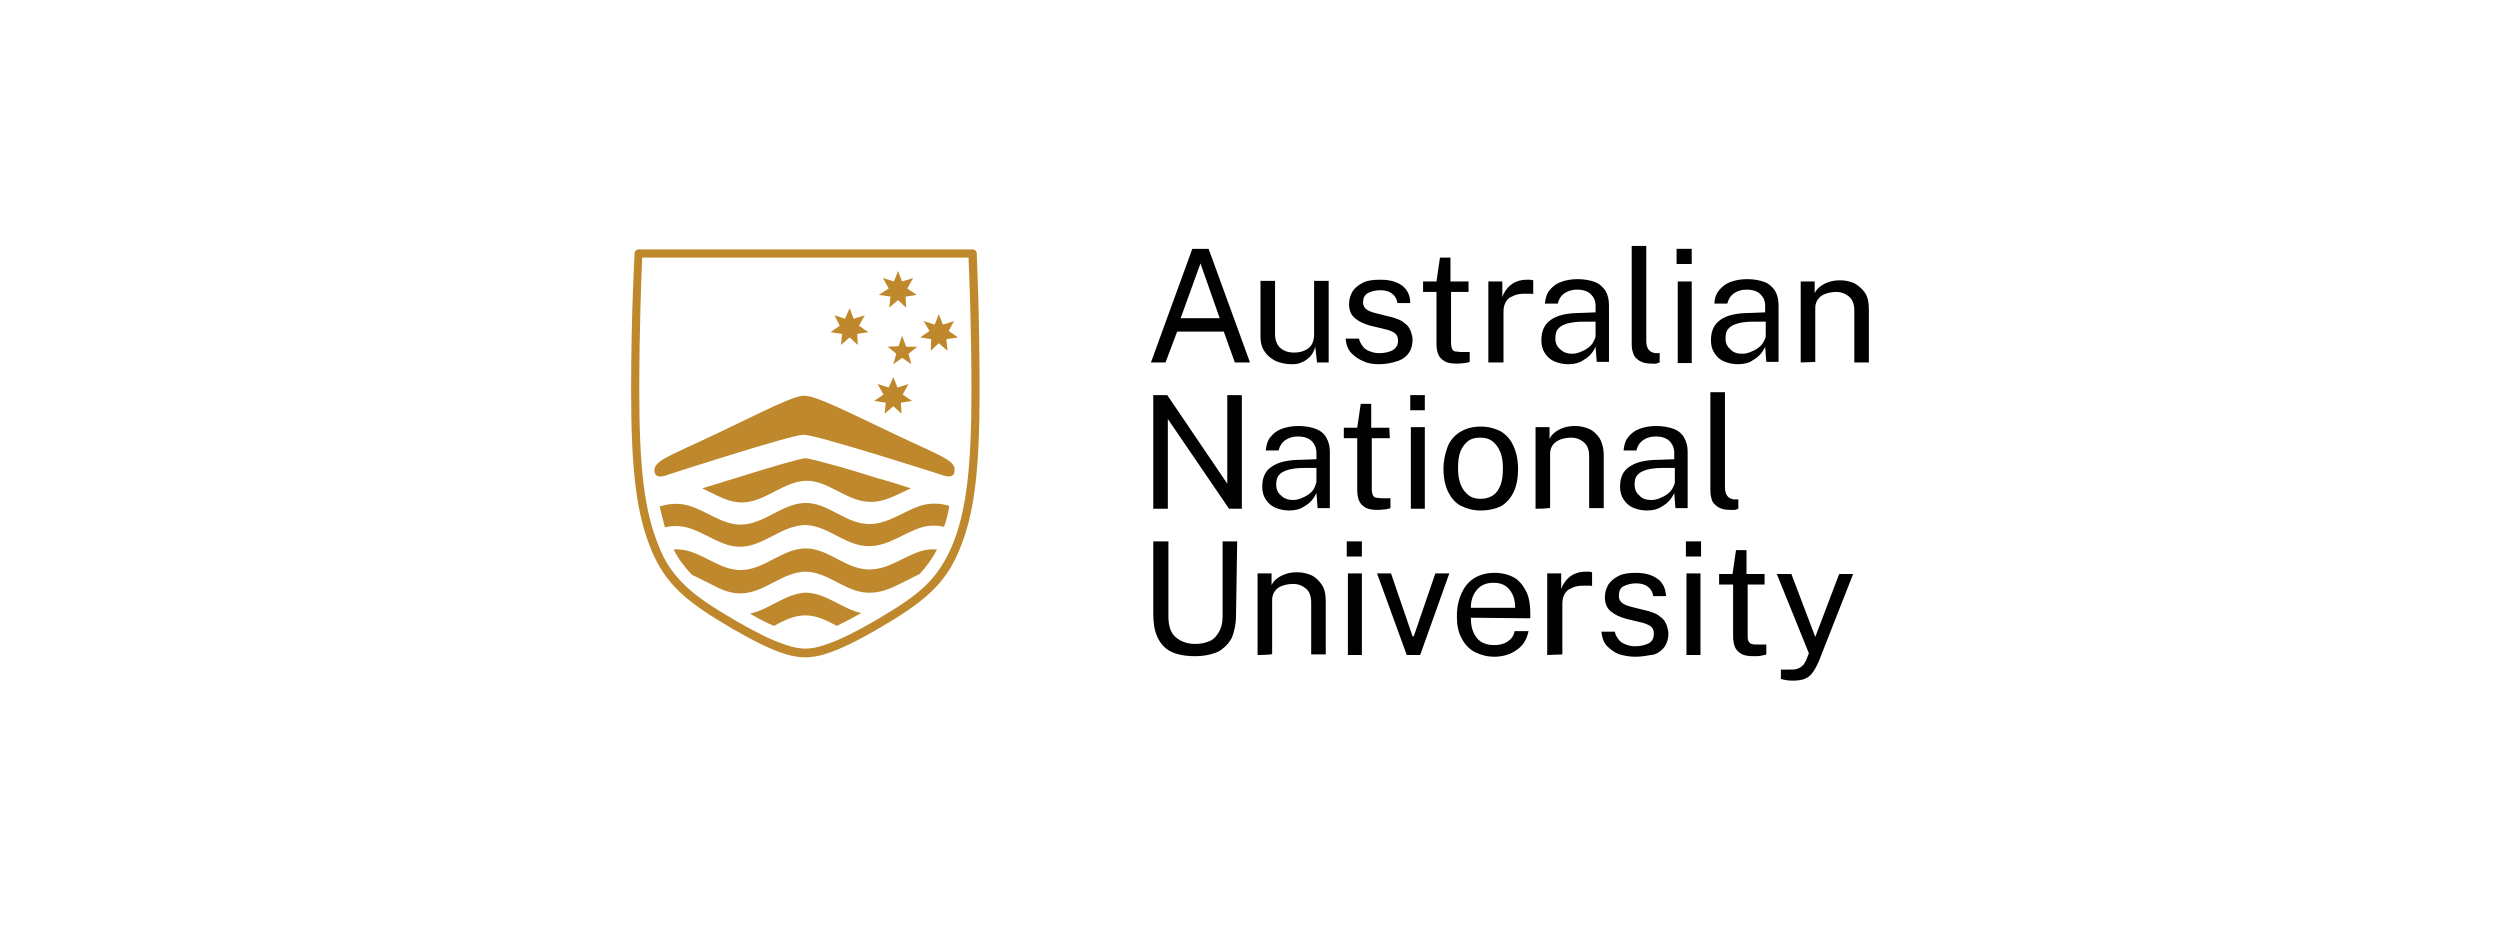 <svg xmlns="http://www.w3.org/2000/svg" xmlns:xlink="http://www.w3.org/1999/xlink" id="Layer_1" x="0px" y="0px" viewBox="0 0 429 159" style="enable-background:new 0 0 429 159;" xml:space="preserve"><style type="text/css">	.st0{fill:#010101;}	.st1{fill:#BF882C;}</style><g>	<g>		<path class="st0" d="M197.5,62.2l7.1-19.5h2.8l7.1,19.5h-2.6l-1.9-5.3h-8l-2,5.3H197.5z M202.6,54.6h6.7l-3.3-9.4L202.6,54.6z"></path>		<path class="st0" d="M221.7,62.5c-0.7,0-1.4-0.1-2.1-0.3s-1.2-0.5-1.7-0.9c-0.5-0.4-0.9-0.9-1.2-1.5c-0.3-0.6-0.4-1.3-0.4-2.1    v-9.5h2.5v9.2c0,0.9,0.3,1.7,0.8,2.2c0.6,0.6,1.4,0.9,2.5,0.9c1,0,1.9-0.3,2.5-0.8c0.6-0.5,0.9-1.3,0.9-2.4v-9.1h2.5v14h-2    l-0.3-2.7c-0.2,0.7-0.5,1.3-0.9,1.7s-0.9,0.8-1.5,1C223,62.4,222.3,62.5,221.7,62.5z"></path>		<path class="st0" d="M236.7,62.5c-1,0-1.9-0.1-2.7-0.5c-0.8-0.3-1.5-0.8-2.1-1.4c-0.6-0.6-0.9-1.5-1-2.5h2.3    c0.1,0.5,0.4,1,0.7,1.4c0.3,0.4,0.7,0.6,1.2,0.8s1,0.3,1.6,0.3c0.9,0,1.7-0.2,2.3-0.5c0.6-0.4,0.9-0.9,0.9-1.6    c0-0.5-0.1-0.9-0.4-1.2s-0.8-0.5-1.4-0.7l-2.9-0.7c-1.1-0.3-2-0.7-2.7-1.3c-0.7-0.6-1-1.4-1-2.4c0-0.8,0.2-1.5,0.6-2.2    c0.4-0.6,1-1.1,1.8-1.5c0.8-0.4,1.8-0.5,3-0.5c1.5,0,2.7,0.3,3.7,1c0.9,0.7,1.4,1.7,1.4,3h-2.2c-0.1-0.7-0.4-1.2-0.9-1.6    s-1.2-0.6-2-0.6c-0.9,0-1.6,0.2-2.2,0.5c-0.6,0.4-0.8,0.9-0.8,1.6c0,0.5,0.2,0.9,0.6,1.2c0.4,0.3,1,0.5,1.8,0.7l2.8,0.7    c0.6,0.2,1.2,0.4,1.6,0.7c0.4,0.3,0.8,0.6,1,0.9s0.4,0.7,0.5,1.1c0.1,0.4,0.2,0.7,0.2,1.1c0,0.8-0.2,1.6-0.6,2.2    c-0.4,0.6-1,1.1-1.8,1.4C238.8,62.3,237.8,62.5,236.7,62.5z"></path>		<path class="st0" d="M252.1,50.1h-3.1v8.7c0,0.5,0.1,0.9,0.2,1.1c0.1,0.2,0.3,0.4,0.5,0.4s0.6,0.1,1,0.1h1.5v1.7    c-0.2,0.1-0.4,0.1-0.8,0.2c-0.4,0-0.8,0.1-1.3,0.1c-1,0-1.7-0.1-2.2-0.4c-0.5-0.3-0.9-0.7-1.1-1.2c-0.2-0.5-0.3-1.1-0.3-1.9v-8.8    h-2.3v-1.8h2.3l0.6-4.1h1.8v4.1h3.1V50.1z"></path>		<path class="st0" d="M255.4,62.2V48.3h2.4V51c0.2-0.7,0.6-1.2,1-1.7c0.4-0.4,0.9-0.8,1.5-1c0.5-0.2,1.1-0.3,1.7-0.3    c0.2,0,0.4,0,0.6,0c0.2,0,0.4,0.1,0.5,0.1v2.4c-0.1-0.1-0.3-0.1-0.5-0.1c-0.2,0-0.4,0-0.5,0c-0.6,0-1.1,0-1.6,0.1    c-0.5,0.1-0.9,0.3-1.3,0.5s-0.7,0.6-0.9,1s-0.3,0.9-0.3,1.5v8.7C257.8,62.2,255.4,62.2,255.4,62.2z"></path>		<path class="st0" d="M269.1,62.5c-0.9,0-1.7-0.2-2.4-0.5s-1.2-0.8-1.6-1.4c-0.4-0.6-0.6-1.3-0.6-2.2c0-1.6,0.5-2.7,1.6-3.5    c1.1-0.8,2.8-1.2,5.2-1.2l2.5-0.1v-1.1c0-0.9-0.3-1.5-0.8-2s-1.3-0.8-2.4-0.8c-0.8,0-1.5,0.2-2.1,0.6c-0.6,0.4-1,1-1.2,1.8h-2.2    c0.1-0.9,0.3-1.7,0.8-2.3c0.5-0.6,1.1-1.1,1.9-1.4c0.8-0.3,1.8-0.5,2.9-0.5c1.2,0,2.2,0.2,3,0.5c0.8,0.3,1.4,0.9,1.8,1.5    c0.4,0.7,0.6,1.5,0.6,2.5v9.7H274l-0.2-2.6c-0.5,1.1-1.2,1.8-2.1,2.3C271,62.3,270.1,62.5,269.1,62.5z M269.8,60.7    c0.5,0,0.9-0.1,1.4-0.3c0.5-0.2,0.9-0.4,1.3-0.7c0.4-0.3,0.7-0.6,0.9-1c0.2-0.4,0.4-0.7,0.4-1.1v-2.4l-2.1,0    c-1.1,0-1.9,0.1-2.7,0.3c-0.7,0.2-1.3,0.5-1.6,0.9c-0.4,0.4-0.5,1-0.5,1.7c0,0.8,0.3,1.4,0.8,1.8C268.3,60.5,269,60.7,269.8,60.7z    "></path>		<path class="st0" d="M283.5,62.4c-0.8,0-1.4-0.1-1.8-0.3c-0.5-0.2-0.8-0.5-1.1-0.8c-0.3-0.4-0.4-0.8-0.5-1.2    c-0.1-0.5-0.1-0.9-0.1-1.4V42.2h2.5v16.2c0,0.7,0.1,1.2,0.4,1.6c0.3,0.4,0.7,0.5,1.1,0.6l0.8,0v1.6c-0.2,0.1-0.4,0.1-0.6,0.2    C283.9,62.4,283.7,62.4,283.5,62.4z"></path>		<path class="st0" d="M290.3,42.7v2.6h-2.6v-2.6H290.3z M290.3,48.3v14h-2.4v-14H290.3z"></path>		<path class="st0" d="M298.2,62.5c-0.9,0-1.7-0.2-2.4-0.5s-1.2-0.8-1.6-1.4c-0.4-0.6-0.6-1.3-0.6-2.2c0-1.6,0.5-2.7,1.6-3.5    c1.1-0.8,2.8-1.2,5.2-1.2l2.5-0.1v-1.1c0-0.9-0.3-1.5-0.8-2c-0.5-0.5-1.3-0.8-2.4-0.8c-0.8,0-1.5,0.2-2.1,0.6    c-0.6,0.4-1,1-1.2,1.8h-2.2c0-0.9,0.3-1.7,0.8-2.3c0.5-0.6,1.1-1.1,1.9-1.4c0.8-0.3,1.8-0.5,2.9-0.5c1.2,0,2.2,0.2,3,0.5    c0.8,0.3,1.4,0.9,1.8,1.5c0.4,0.7,0.6,1.5,0.6,2.5v9.7h-2.1l-0.2-2.6c-0.5,1.1-1.2,1.8-2.1,2.3C300.2,62.3,299.2,62.5,298.2,62.5z     M299,60.7c0.5,0,0.9-0.1,1.4-0.3c0.5-0.2,0.9-0.4,1.3-0.7c0.4-0.3,0.7-0.6,0.9-1c0.2-0.4,0.4-0.7,0.4-1.1v-2.4l-2.1,0    c-1.1,0-2,0.1-2.7,0.3c-0.7,0.2-1.3,0.5-1.6,0.9c-0.4,0.4-0.5,1-0.5,1.7c0,0.8,0.3,1.4,0.8,1.8C297.4,60.5,298.1,60.7,299,60.7z"></path>		<path class="st0" d="M309,62.2V48.3h2.4v2c0.2-0.4,0.5-0.8,0.9-1.1s0.9-0.6,1.5-0.8c0.6-0.2,1.2-0.3,2-0.3c0.9,0,1.7,0.2,2.4,0.5    c0.7,0.4,1.3,0.9,1.8,1.6c0.5,0.7,0.7,1.7,0.7,2.9v9.1h-2.5v-8.9c0-1.1-0.3-1.9-0.9-2.4c-0.6-0.5-1.3-0.8-2.2-0.8    c-0.6,0-1.2,0.1-1.8,0.3c-0.6,0.2-1,0.5-1.3,0.9c-0.3,0.4-0.5,0.9-0.5,1.5v9.3L309,62.2L309,62.2z"></path>		<path class="st0" d="M210.6,67.8h2.5v19.5h-2.2l-10.5-15.4v15.4h-2.5V67.8h2.4L210.6,83C210.6,83,210.6,67.8,210.6,67.8z"></path>		<path class="st0" d="M221.2,87.6c-0.9,0-1.7-0.2-2.4-0.5s-1.2-0.8-1.6-1.4c-0.4-0.6-0.6-1.3-0.6-2.2c0-1.5,0.5-2.7,1.6-3.4    c1.1-0.8,2.8-1.2,5.2-1.2l2.5-0.1v-1.1c0-0.8-0.3-1.5-0.8-2s-1.3-0.8-2.4-0.8c-0.8,0-1.5,0.2-2.1,0.6c-0.6,0.4-1,1-1.2,1.8h-2.2    c0.1-0.9,0.3-1.7,0.8-2.3c0.5-0.6,1.1-1.1,1.9-1.4c0.8-0.3,1.8-0.5,2.9-0.5c1.2,0,2.2,0.2,3,0.5c0.8,0.3,1.4,0.8,1.8,1.5    c0.4,0.7,0.6,1.5,0.6,2.4v9.7h-2.1l-0.2-2.6c-0.5,1.1-1.2,1.8-2.1,2.3C223.1,87.4,222.2,87.6,221.2,87.6z M221.9,85.8    c0.5,0,0.9-0.1,1.4-0.3c0.5-0.2,0.9-0.4,1.3-0.7c0.4-0.3,0.7-0.6,0.9-1c0.2-0.4,0.3-0.7,0.4-1.1v-2.4l-2.1,0    c-1.1,0-1.9,0.1-2.7,0.3c-0.7,0.2-1.3,0.5-1.6,0.9c-0.4,0.4-0.5,1-0.5,1.7c0,0.8,0.3,1.4,0.8,1.8    C220.4,85.6,221.1,85.8,221.9,85.8z"></path>		<path class="st0" d="M238.5,75.2h-3.1v8.7c0,0.5,0.1,0.9,0.2,1.1c0.1,0.2,0.3,0.4,0.5,0.4s0.6,0.1,1,0.1h1.5v1.7    c-0.2,0.1-0.4,0.1-0.8,0.2c-0.4,0-0.8,0.1-1.3,0.1c-1,0-1.7-0.1-2.2-0.4c-0.5-0.3-0.9-0.7-1.1-1.2c-0.2-0.5-0.3-1.1-0.3-1.9v-8.8    h-2.3v-1.8h2.3l0.6-4.1h1.8v4.1h3.1L238.5,75.2L238.5,75.2z"></path>		<path class="st0" d="M244.5,67.8v2.6H242v-2.6H244.5z M244.5,73.3v14h-2.4v-14H244.5z"></path>		<path class="st0" d="M254.1,87.6c-1.3,0-2.4-0.3-3.4-0.8c-1-0.5-1.7-1.4-2.2-2.4s-0.8-2.4-0.8-3.9c0-1.5,0.3-2.7,0.7-3.8    s1.2-2,2.2-2.6c1-0.6,2.1-0.9,3.5-0.9c1.3,0,2.4,0.3,3.4,0.8c1,0.6,1.7,1.4,2.2,2.5c0.5,1.1,0.8,2.4,0.8,4c0,1.4-0.2,2.7-0.7,3.8    c-0.5,1.1-1.2,1.9-2.1,2.5C256.7,87.3,255.5,87.6,254.1,87.6z M254.1,85.6c0.8,0,1.5-0.2,2.1-0.6c0.6-0.4,1-1,1.3-1.8    c0.3-0.8,0.4-1.7,0.4-2.8c0-1-0.1-1.9-0.4-2.7c-0.3-0.8-0.7-1.4-1.3-1.9s-1.3-0.7-2.2-0.7c-0.9,0-1.6,0.2-2.1,0.6s-1,1-1.3,1.8    s-0.4,1.7-0.4,2.8c0,1,0.1,1.9,0.4,2.7c0.3,0.8,0.7,1.4,1.3,1.9C252.5,85.4,253.2,85.6,254.1,85.6z"></path>		<path class="st0" d="M263.5,87.3v-14h2.4v2c0.2-0.4,0.5-0.8,0.9-1.1c0.4-0.3,0.9-0.6,1.5-0.8c0.6-0.2,1.2-0.3,2-0.3    c0.9,0,1.7,0.2,2.4,0.5s1.3,0.9,1.8,1.6c0.4,0.7,0.7,1.7,0.7,2.9v9.1h-2.5v-8.9c0-1.1-0.3-1.9-0.9-2.4c-0.6-0.5-1.3-0.8-2.2-0.8    c-0.6,0-1.2,0.1-1.8,0.3c-0.5,0.2-1,0.5-1.3,0.9c-0.3,0.4-0.5,0.9-0.5,1.5v9.3C266,87.3,263.5,87.3,263.5,87.3z"></path>		<path class="st0" d="M282.6,87.6c-0.9,0-1.7-0.2-2.4-0.5s-1.2-0.8-1.6-1.4c-0.4-0.6-0.6-1.3-0.6-2.2c0-1.5,0.5-2.7,1.6-3.4    c1.1-0.8,2.8-1.2,5.2-1.2l2.5-0.1v-1.1c0-0.8-0.3-1.5-0.8-2s-1.3-0.8-2.4-0.8c-0.8,0-1.5,0.2-2.1,0.6c-0.6,0.4-1,1-1.2,1.8h-2.2    c0.1-0.9,0.3-1.7,0.8-2.3c0.5-0.6,1.1-1.1,1.9-1.4c0.8-0.3,1.8-0.5,2.9-0.5c1.2,0,2.2,0.2,3,0.5c0.8,0.3,1.4,0.8,1.8,1.5    c0.4,0.7,0.6,1.5,0.6,2.4v9.7h-2.1l-0.2-2.6c-0.5,1.1-1.2,1.8-2.1,2.3C284.5,87.4,283.6,87.6,282.6,87.6z M283.4,85.8    c0.5,0,0.9-0.1,1.4-0.3c0.5-0.2,0.9-0.4,1.3-0.7c0.4-0.3,0.7-0.6,0.9-1c0.2-0.4,0.4-0.7,0.4-1.1v-2.4l-2.1,0    c-1.1,0-1.9,0.1-2.7,0.3c-0.7,0.2-1.3,0.5-1.6,0.9c-0.4,0.4-0.5,1-0.5,1.7c0,0.8,0.3,1.4,0.8,1.8    C281.8,85.6,282.5,85.8,283.4,85.8z"></path>		<path class="st0" d="M297,87.5c-0.8,0-1.4-0.1-1.8-0.3c-0.5-0.2-0.8-0.5-1.1-0.8s-0.4-0.8-0.5-1.2c-0.1-0.4-0.1-0.9-0.1-1.4V67.3    h2.5v16.2c0,0.7,0.1,1.2,0.4,1.6c0.3,0.4,0.7,0.5,1.1,0.6l0.8,0v1.6c-0.2,0.1-0.4,0.1-0.6,0.2C297.4,87.5,297.2,87.5,297,87.5z"></path>		<path class="st0" d="M212.1,105.6c0,1.5-0.3,2.8-0.7,3.8c-0.5,1-1.3,1.8-2.3,2.4c-1.1,0.5-2.4,0.8-4.1,0.8c-1.7,0-3.1-0.3-4.1-0.8    s-1.8-1.4-2.3-2.5c-0.5-1.1-0.7-2.4-0.7-4V92.9h2.6v12.9c0,1.6,0.4,2.8,1.2,3.5s1.9,1.2,3.4,1.2c1,0,1.8-0.2,2.5-0.5    c0.7-0.3,1.2-0.9,1.6-1.6c0.4-0.7,0.6-1.6,0.6-2.6V92.9h2.5L212.1,105.6L212.1,105.6z"></path>		<path class="st0" d="M215.8,112.4v-14h2.4v2c0.2-0.4,0.5-0.8,0.9-1.1c0.4-0.3,0.9-0.6,1.5-0.8c0.6-0.2,1.2-0.3,2-0.3    c0.9,0,1.7,0.2,2.4,0.5c0.7,0.3,1.3,0.9,1.8,1.6s0.7,1.7,0.7,2.9v9.1h-2.5v-8.9c0-1.1-0.3-1.9-0.9-2.4c-0.6-0.5-1.3-0.8-2.2-0.8    c-0.6,0-1.2,0.1-1.8,0.3c-0.6,0.2-1,0.5-1.3,0.9c-0.3,0.4-0.5,0.9-0.5,1.5v9.3C218.3,112.4,215.8,112.4,215.8,112.4z"></path>		<path class="st0" d="M233.7,92.9v2.6h-2.6v-2.6H233.7z M233.7,98.4v14h-2.4v-14H233.7z"></path>		<path class="st0" d="M248.7,98.4l-5,14h-2.3l-5.1-14h2.4l3.7,10.8h0.2l3.7-10.8C246.4,98.4,248.7,98.4,248.7,98.4z"></path>		<path class="st0" d="M252.4,106c0,0.9,0.1,1.7,0.4,2.4c0.3,0.7,0.7,1.3,1.3,1.7c0.6,0.4,1.4,0.6,2.3,0.6c0.9,0,1.7-0.2,2.3-0.6    c0.6-0.4,1.1-1,1.2-1.8h2.4c-0.2,0.9-0.5,1.7-1.1,2.4c-0.6,0.7-1.3,1.1-2.1,1.5c-0.8,0.3-1.7,0.5-2.6,0.5c-1.3,0-2.4-0.3-3.4-0.8    s-1.8-1.4-2.3-2.4c-0.6-1.1-0.8-2.3-0.8-3.8c0-1.5,0.3-2.8,0.8-3.9c0.5-1.1,1.2-2,2.2-2.6c1-0.6,2.1-0.9,3.5-0.9    c1.3,0,2.4,0.3,3.3,0.8s1.6,1.4,2.1,2.4s0.7,2.3,0.7,3.7v0.9L252.4,106L252.4,106z M252.4,104.3h7.6c0-0.8-0.1-1.5-0.4-2.2    c-0.3-0.6-0.7-1.2-1.2-1.5c-0.5-0.4-1.3-0.6-2.1-0.6c-0.9,0-1.6,0.2-2.2,0.6c-0.6,0.4-1,1-1.3,1.6    C252.5,102.9,252.4,103.6,252.4,104.3z"></path>		<path class="st0" d="M265.5,112.4v-14h2.4v2.7c0.2-0.7,0.6-1.2,1-1.7c0.4-0.4,0.9-0.8,1.5-1c0.5-0.2,1.1-0.3,1.7-0.3    c0.2,0,0.4,0,0.6,0c0.2,0,0.4,0.1,0.5,0.1v2.4c-0.1-0.1-0.3-0.1-0.5-0.1c-0.2,0-0.4,0-0.5,0c-0.6,0-1.1,0-1.6,0.1    c-0.5,0.1-0.9,0.3-1.3,0.5s-0.7,0.6-0.9,1c-0.2,0.4-0.3,0.9-0.3,1.5v8.7L265.5,112.4L265.5,112.4z"></path>		<path class="st0" d="M280.6,112.7c-1,0-1.9-0.2-2.7-0.4c-0.8-0.3-1.5-0.8-2.1-1.4c-0.6-0.6-0.9-1.5-1-2.5h2.3    c0.1,0.6,0.4,1,0.7,1.4s0.7,0.6,1.2,0.8c0.5,0.2,1,0.3,1.6,0.3c0.9,0,1.7-0.2,2.3-0.5c0.6-0.3,0.9-0.9,0.9-1.6    c0-0.5-0.1-0.9-0.4-1.2c-0.3-0.3-0.8-0.5-1.4-0.7l-2.9-0.7c-1.1-0.3-2-0.7-2.7-1.3c-0.7-0.6-1-1.4-1-2.4c0-0.8,0.2-1.5,0.6-2.2    c0.4-0.6,1-1.1,1.8-1.5c0.8-0.4,1.8-0.5,2.9-0.5c1.5,0,2.7,0.3,3.7,1s1.4,1.7,1.5,3h-2.2c-0.1-0.7-0.4-1.2-0.9-1.6    c-0.5-0.4-1.2-0.6-2-0.6c-0.9,0-1.6,0.2-2.2,0.5s-0.8,0.9-0.8,1.7c0,0.5,0.2,0.9,0.6,1.2c0.4,0.3,1,0.5,1.8,0.7l2.8,0.7    c0.6,0.2,1.2,0.4,1.6,0.7c0.4,0.3,0.8,0.6,1,0.9s0.4,0.7,0.5,1.1c0.1,0.4,0.2,0.7,0.2,1.1c0,0.8-0.2,1.6-0.6,2.2s-1,1.1-1.8,1.4    C282.7,112.5,281.7,112.7,280.6,112.7z"></path>		<path class="st0" d="M291.9,92.9v2.6h-2.6v-2.6H291.9z M291.8,98.4v14h-2.4v-14H291.8z"></path>		<path class="st0" d="M303,100.3h-3.1v8.7c0,0.5,0,0.9,0.2,1.1c0.1,0.2,0.3,0.4,0.5,0.4c0.3,0.1,0.6,0.1,1,0.1h1.5v1.7    c-0.2,0.1-0.4,0.1-0.8,0.2c-0.4,0.1-0.8,0.1-1.3,0.1c-1,0-1.7-0.1-2.2-0.4s-0.9-0.7-1.1-1.2c-0.2-0.5-0.3-1.1-0.3-1.9v-8.8H295    v-1.8h2.3l0.6-4.1h1.8v4.1h3.1V100.3z"></path>		<path class="st0" d="M307.7,116.8c-0.8,0-1.5-0.1-2.1-0.3v-1.6l1.4,0c0.5,0,1,0,1.3-0.1c0.3-0.1,0.6-0.2,0.8-0.4    c0.2-0.2,0.4-0.3,0.5-0.5c0.1-0.2,0.2-0.4,0.3-0.5l0.5-1.3l-5.5-13.6h2.5l4.1,10.8l4.1-10.8h2.4l-5.9,15c-0.4,0.9-0.8,1.6-1.2,2.1    s-0.9,0.8-1.5,1C309,116.7,308.4,116.8,307.7,116.8z"></path>	</g>	<g>		<path class="st1" d="M166.2,44.2c0.1,2.6,0.5,11.7,0.5,22.8c0,13.5-0.9,20.8-3.3,26.6c-1.2,2.8-2.6,5-4.7,7    c-1.9,1.8-4.4,3.5-8.7,6c-3.3,1.9-5.9,3.2-8,3.9c-1.9,0.7-3,0.8-3.8,0.8c-0.8,0-1.9-0.1-3.8-0.8c-2.1-0.7-4.7-2-8-3.9    c-4.3-2.5-6.8-4.2-8.7-6c-2.1-2-3.6-4.1-4.7-7c-2.4-5.9-3.3-13.1-3.3-26.6c0-11.1,0.4-20.2,0.5-22.8L166.2,44.2 M109.5,42.8    c-0.2,0-0.3,0.1-0.4,0.2c-0.1,0.1-0.2,0.3-0.2,0.4c0,0.1-0.6,10.4-0.6,23.6c0,13.7,0.9,21.1,3.4,27.2c2.5,6.2,6.3,9.2,14,13.7    c7.4,4.3,10.4,4.9,12.5,4.9c2,0,5.1-0.6,12.5-4.9c7.7-4.5,11.5-7.5,14-13.7c2.5-6.1,3.4-13.4,3.4-27.2c0-13.2-0.5-23.5-0.5-23.6    c0-0.2-0.1-0.3-0.2-0.4c-0.1-0.1-0.3-0.2-0.4-0.2C166.9,42.8,109.7,42.8,109.5,42.8z"></path>		<g>			<polygon class="st1" points="155.5,59.5 154.8,57.6 154.2,59.4 152.3,59.5 153.8,60.7 153.3,62.5 154.8,61.4 156.4,62.5      155.9,60.7 157.4,59.5    "></polygon>			<polygon class="st1" points="153.3,69.7 154.7,71 154.6,69.1 156.5,68.8 154.9,67.7 155.9,65.9 154,66.5 153.3,64.7 152.5,66.5      150.6,65.9 151.6,67.7 150,68.8 152,69.1 151.8,71    "></polygon>			<polygon class="st1" points="161.1,58.9 162.6,60.2 162.4,58.2 164.4,57.9 162.8,56.8 163.7,55.1 161.8,55.7 161.1,53.9      160.4,55.7 158.5,55.1 159.5,56.8 157.9,57.9 159.8,58.2 159.7,60.2    "></polygon>			<polygon class="st1" points="154.1,51.5 155.5,52.8 155.4,50.9 157.3,50.6 155.7,49.5 156.7,47.7 154.8,48.3 154.1,46.5      153.4,48.3 151.5,47.7 152.5,49.5 150.8,50.6 152.8,50.9 152.6,52.8    "></polygon>			<polygon class="st1" points="145.8,57.9 147.2,59.2 147.1,57.3 149,57 147.4,55.9 148.4,54.1 146.5,54.7 145.8,52.9 145,54.7      143.2,54.1 144.1,55.9 142.5,57 144.5,57.3 144.3,59.2    "></polygon>		</g>		<g>			<path class="st1" d="M153.3,74.4c-8-3.8-13.3-6.5-15.3-6.5c-1.9,0-7,2.7-15,6.5c-8,3.8-10.7,4.6-10.7,6.3s2,0.9,2.5,0.7     c0.6-0.2,21-6.8,23.1-6.8c2.2,0,22.8,6.6,23.4,6.8c0.6,0.2,2.5,1,2.5-0.7C164,79,161.3,78.2,153.3,74.4z"></path>			<path class="st1" d="M157.9,86.8c-3.5,1.2-6.2,3.7-10,3c-3.4-0.6-6.1-3.5-9.7-3.5c-3.9,0.1-6.8,3.4-10.6,3.7     c-3.7,0.3-6.6-2.7-10.1-3.4c-1.6-0.3-2.9-0.1-4.3,0.3c0.3,1.3,0.6,2.5,0.9,3.6c1-0.3,2.1-0.3,3.3-0.1c3.5,0.7,6.4,3.7,10.1,3.4     c3.8-0.3,6.7-3.6,10.6-3.7c3.5,0,6.3,2.9,9.7,3.5c3.8,0.7,6.6-1.8,10-3c1.5-0.5,2.9-0.5,4.2-0.2c0.4-1.1,0.7-2.3,0.9-3.6     C161.5,86.4,159.8,86.2,157.9,86.8z"></path>			<path class="st1" d="M157.9,94.6c-3.5,1.2-6.2,3.7-10,3c-3.4-0.6-6.1-3.5-9.7-3.5c-3.9,0.1-6.8,3.4-10.6,3.7     c-3.7,0.3-6.6-2.7-10.1-3.4c-0.7-0.1-1.3-0.2-1.9-0.1c0.8,1.6,1.8,2.9,3,4.2c0,0,0.1,0.1,0.1,0.1c0.4,0.2,2.4,1.2,3.4,1.7     c1.7,0.9,3.5,1.7,5.5,1.5c3.8-0.3,6.7-3.6,10.6-3.7c3.5,0,6.3,2.9,9.7,3.5c2.3,0.4,4.3-0.3,6.3-1.3c1-0.5,3.2-1.6,3.6-1.8     c0,0,0.1-0.1,0.1-0.1c1.1-1.2,2.1-2.6,2.9-4.1C159.8,94.2,158.9,94.3,157.9,94.6z"></path>			<path class="st1" d="M128.7,105.3c1.5,0.9,2.9,1.6,4.1,2.1c1.7-0.9,3.4-1.8,5.4-1.8c2,0,3.7,0.9,5.4,1.8c1.2-0.6,2.6-1.3,4.2-2.2     c-3.3-0.7-6.1-3.5-9.6-3.5C134.7,101.9,132,104.6,128.7,105.3z"></path>			<path class="st1" d="M150.7,82.1c-4.1-1.3-6.9-2.1-8.8-2.6c-1.8-0.5-2.7-0.7-3.2-0.8c-0.2,0-0.5-0.1-0.5-0.1     c-0.1,0-0.3,0.1-0.5,0.1c-0.5,0.1-1.2,0.3-2.3,0.6c-1.9,0.5-4.9,1.4-9.7,2.9c-1.5,0.5-3.3,1-5.2,1.6c2.4,1.1,4.6,2.6,7.3,2.4     c3.8-0.3,6.7-3.6,10.6-3.7c3.5,0,6.3,2.9,9.7,3.5c3.1,0.6,5.5-1,8.2-2.2C154.1,83.1,152.3,82.5,150.7,82.1z"></path>		</g>	</g></g></svg>